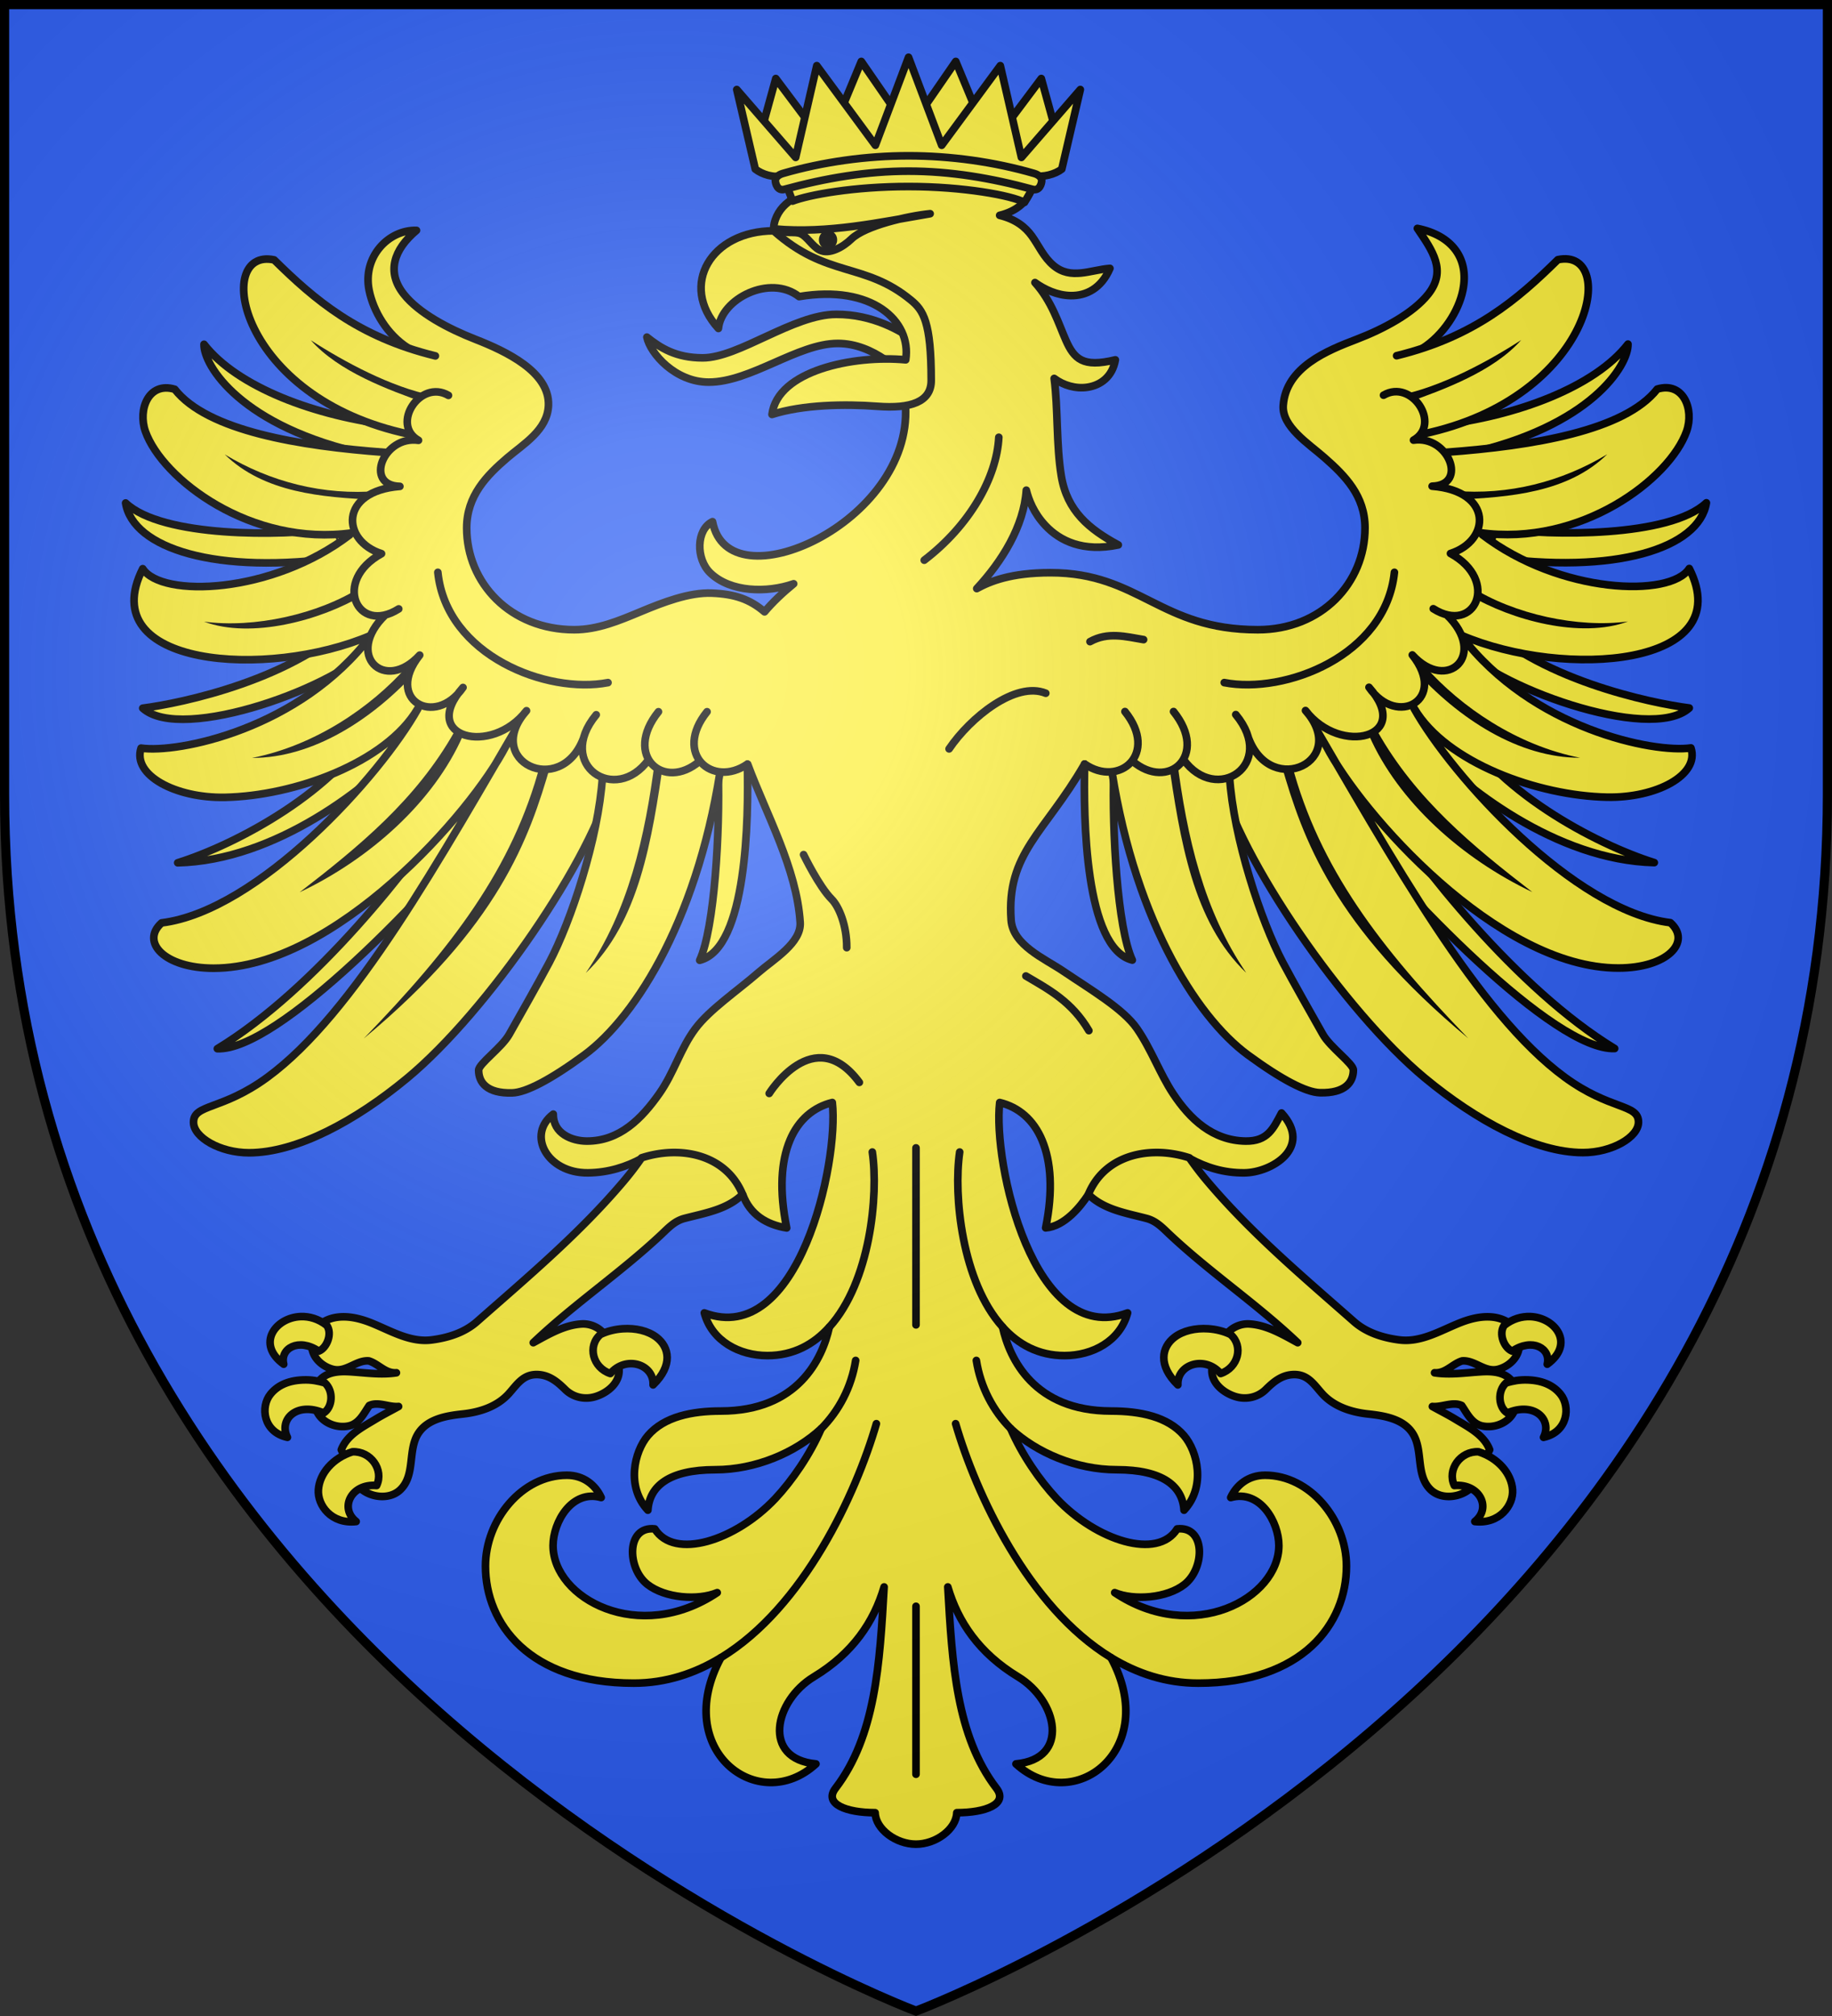 <svg xmlns="http://www.w3.org/2000/svg" xmlns:xlink="http://www.w3.org/1999/xlink" width="600" height="660" viewBox="-300 -300 600 660"><rect x="-300" y="-300" width="600" height="660" fill="#333333" stroke="none"/><defs><path id="e" d="M0 0v1h.5z" transform="rotate(18 3.157 -.5)"/><path id="f" d="M0 0v1h.5z" transform="rotate(18 3.157 -.5)"/><path id="g" d="M0 0v1h.5z" transform="rotate(18 3.157 -.5)"/><path id="h" d="M0 0v1h.5z" transform="rotate(18 3.157 -.5)"/><g id="b"><path id="a" d="M0 0v1h.5z" transform="rotate(18 3.157 -.5)"/><use xlink:href="#a" width="810" height="540" transform="scale(-1 1)"/></g><g id="d"><use xlink:href="#b" width="810" height="540" transform="rotate(72)"/><use xlink:href="#b" width="810" height="540" transform="rotate(144)"/></g><radialGradient id="l" cx="-80" cy="-80" r="405" gradientUnits="userSpaceOnUse"><stop offset="0" style="stop-color:#fff;stop-opacity:.31"/><stop offset=".19" style="stop-color:#fff;stop-opacity:.25"/><stop offset=".6" style="stop-color:#6b6b6b;stop-opacity:.125"/><stop offset="1" style="stop-color:#000;stop-opacity:.125"/></radialGradient></defs><path d="M-298.5-298.5h597v258.543C298.5 246.291 0 358.5 0 358.5S-298.5 246.291-298.5-39.957z" style="fill:#2b5df2;stroke-width:1"/><path d="M-88.138-189.634c4.343 3.477 9.468 6.79 18.275 6.79 11.883 0 29.65-14.243 43.788-14.243 11.74 0 20.951 5.11 27.016 9.63l-1.865 13.39c-3.71-3.975-12.772-13.497-24.699-13.497-13.102 0-28.512 12.668-42.25 12.668-11.023 0-19.215-9.48-20.265-14.738" style="fill:#fcef3c;stroke:#000;stroke-width:2.5;stroke-linecap:round;stroke-linejoin:round"/><path d="M-41.284 73.291c-2.908 6.95-3.546 16.514-1.066 28.715-6.707-1.098-11.933-4.392-14.354-10.813l-33.074-11.96c-5.01 2.708-10.865 4.666-17.651 4.736-13.49.138-20.155-12.611-11.364-19.22-.05 6.426 6.16 8.806 10.957 8.82 10.8.033 18.015-7.382 23.74-15.505 4.878-6.922 6.93-14.79 11.87-21.357 4.686-6.229 13.611-12.24 20.797-18.476 4.81-4.174 13.925-9.543 13.493-16.25-1.142-17.713-11.073-35.339-17.155-51.719C-174.187-8.063-224.557-119.886-166.365-186.1c-6.904-4.387-11.37-12.052-12.746-18.887-2.185-10.858 6.275-19.837 15.522-19.59-7.451 6.275-9.92 13.607-4.158 20.89 4.918 6.219 14.637 11.325 23.433 14.764 9.965 3.896 24.352 10.658 23.943 21.634-.302 8.082-8.247 12.68-13.493 17.179-6.676 5.726-13.289 12.408-13.289 22.934 0 18.1 14.374 33.334 35.202 33.334 7.731 0 14.71-2.96 21.87-5.943s15.78-6.335 23.23-6.035 12.425 1.985 17.249 6.128c2.69-3.185 5.897-6.22 9.535-9.191-8.79 3.054-20.702 2.806-27.29-3.53-4.833-4.646-4.617-14.262.711-16.805 1.345 6.886 5.953 10.307 12.274 11.048 6.322.742 14.337-1.296 22.118-5.386 15.485-8.14 29.921-24.467 28.81-43.546 26.993-38.518-43.928-39.128-43.171-57.325-.185-3.22 1.518-6.553 3.911-8.693 2.51-2.243 6.054-3.89 10.245-5.015 18.956-7.834 44.257-.486 55.799-1.67 4.514-2.288 8.57-4.646 9.942-9.935h0c8.036 7.245 5.51 17.495-5.885 20.24 5.252 1.29 8.395 3.788 10.552 6.78 2.338 3.243 3.842 6.93 7.101 9.655 5.73 4.793 12.053 1.42 18.463.93-2.806 6.53-7.764 9.008-12.883 8.913-4.378-.081-8.533-2.005-11.667-4.271 5.565 6.193 7.764 13.57 10.145 18.941 1.303 2.938 2.729 5.243 5.072 6.407s5.658 1.278 11.11-.046c-.965 5.537-4.842 8.3-9.08 8.961-3.892.606-7.977-.634-10.957-2.88 1.29 9.937.65 21.765 2.333 31.943 1.903 11.501 9.093 17.386 18.668 22.561-11.568 2.424-19.157-1.345-23.842-6.314-3.906-4.142-5.53-8.607-6.29-11.605-.794 11.837-7.973 23.338-16.231 32.219 4.298-2.345 11.162-5.2 24.145-5.2 14.662 0 23.616 4.728 32.914 9.378 9.297 4.65 18.88 9.286 35 9.286 20.83 0 35.102-15.233 35.102-33.334 0-10.526-6.589-17.12-13.188-22.934-5.296-4.666-14.103-10.207-13.595-17.179.914-12.547 14.464-17.97 24.045-21.634 8.821-3.373 18.513-8.548 23.435-14.763 6.156-7.773 1.378-14.25-3.55-21.541 11.296 2.263 17.009 9.773 14.912 20.24-1.37 6.834-6.412 14.688-13.312 19.076 63.337 81.007-6.834 177.886-110.755 136.348C42.1-27.24 29.554-20.7 31.15 1.237c.599 8.219 10.963 12.583 16.944 16.62 9.132 6.166 19.779 12.404 24.247 18.85 4.748 6.85 7.55 14.838 11.869 21.357 5.488 8.285 12.94 15.356 23.74 15.505 7.196.1 9.028-4.009 11.768-9.191 10.357 11.382-3.35 19.512-12.175 19.59-6.875.062-12.701-1.87-17.754-4.632L56.365 91.194c-2.456 3.75-7.69 10.305-13.902 10.789 2.48-12.178 1.742-21.741-1.166-28.692-2.818-6.736-7.756-10.876-13.888-12.35-2.307 19.528 10.977 80.47 41.892 68.878-2.471 9.253-11.515 13.977-20.667 13.977-8.51 0-15.167-3.663-20.283-9.367 2.257 10.388 10.3 27.517 35.552 27.517 9.505 0 18.564 1.85 23.863 8.031 4.467 5.212 7.221 16.723.02 24.429-.507-7.816-6.85-13.25-22.074-13.25-13.179 0-26.233-5.578-34.706-13.465 3.687 8.539 9.477 16.958 15.068 22.932 13.058 13.823 33.072 20.149 39.45 9.91 9.36-1.026 9.179 12.829 2.442 18.145-5.776 4.56-16.588 5.341-22.888 2.721 25.604 17.167 53.764 1.896 53.764-15.401 0-7.685-6.12-18.437-15.766-15.733 1.888-4.1 5.77-7.304 11.25-7.304 14.675 0 26.65 14.587 26.65 29.765 0 18.78-14.255 38.307-48.543 38.307-10.507 0-20.04-3.162-28.585-8.375 16.383 30.243-12.296 52.034-31.11 34.814 17.831-1.651 13.619-20.693.712-28.504-12.774-7.73-19.686-18.012-23.03-29.436 1.411 25.18 2.798 48.782 15.928 65.926 3.936 5.138-3.592 7.985-12.985 7.985-.187 5.435-6.87 10.307-13.375 10.307s-13.188-4.872-13.374-10.307c-9.394 0-16.921-2.847-12.986-7.985 13.13-17.144 14.517-40.746 15.929-65.926-3.345 11.424-10.257 21.706-23.03 29.436-12.907 7.81-17.12 26.853.711 28.504-18.814 17.22-47.493-4.571-31.11-34.814-8.545 5.213-18.077 8.375-28.585 8.375-34.288 0-48.543-19.527-48.543-38.307 0-15.178 11.975-29.765 26.65-29.765 5.481 0 9.363 3.204 11.25 7.304-9.646-2.704-15.765 8.048-15.765 15.733 0 17.297 28.159 32.568 53.763 15.401-6.3 2.62-17.112 1.839-22.888-2.72-6.736-5.317-6.918-19.172 2.442-18.145 6.378 10.238 26.392 3.912 39.45-9.911 5.591-5.974 11.382-14.393 15.068-22.932-8.473 7.887-21.527 13.466-34.706 13.466-15.224 0-21.567 5.433-22.074 13.249-7.2-7.706-4.446-19.217.02-24.429 5.3-6.181 14.359-8.03 23.863-8.03 25.252 0 33.296-17.13 35.553-27.518-5.116 5.704-11.774 9.367-20.284 9.367-9.152 0-18.195-4.724-20.666-13.977 30.915 11.592 44.153-49.35 41.915-68.877-6.064 1.473-11.057 5.613-13.875 12.349" style="fill:#fcef3c;stroke:#000;stroke-width:2.5;stroke-linecap:round;stroke-linejoin:round"/><g style="stroke-width:1.039"><path d="m251.34 3.129-11.917 28.71-17.167-22.896-6.059 21.98 8.938 10.725h84.537l8.937-10.725-6.057-21.98-17.168 22.897-11.918-28.711-16.063 23.292Z" style="fill:#fcef3c;stroke:#000;stroke-width:2.597;stroke-linejoin:round;stroke-miterlimit:4;stroke-dasharray:none" transform="matrix(.963 0 0 .963 -259.953 -282.903)"/><path d="m267.403 29.7-45.516 9.347 3.106 3.706 2.966 7.859c5.465-2.11 20.707-4.952 39.444-4.952s35.087 3.056 39.444 5.392l4.797-8.299 3.105-3.706z" style="fill:#fcef3c;fill-rule:evenodd;stroke:#000;stroke-width:2.597;stroke-linecap:round;stroke-linejoin:round;stroke-miterlimit:4;stroke-dasharray:none" transform="matrix(.963 0 0 .963 -259.953 -282.903)"/><path d="M309.996 41.944c3.108.693 7.332-.483 9.53-2.213l6.301-27.042-20.034 23.07-7.18-31.19-19.932 27.067-11.278-29.919-11.278 29.919-19.93-27.067-7.181 31.19-20.035-23.07 6.301 27.042c2.305 1.803 6.281 3.091 9.531 2.213" style="fill:#fcef3c;stroke:#000;stroke-width:2.597;stroke-linecap:round;stroke-linejoin:round;stroke-miterlimit:4;stroke-dasharray:none" transform="matrix(.963 0 0 .963 -259.953 -282.903)"/><path d="M312.694 43.65c.015-.908-.821-1.931-2.543-2.431-13.667-3.966-28.55-6.01-42.747-6.01-14.198 0-29.08 2.044-42.747 6.01-1.722.5-2.559 1.523-2.544 2.431.016.994.723 3.612 3.088 2.964 13.95-3.825 28.025-6.184 42.202-6.184 14.178 0 28.25 2.359 42.201 6.184 2.367.648 3.074-1.97 3.09-2.964" style="fill:#fcef3c;stroke:#000;stroke-width:2.597;stroke-linecap:round;stroke-linejoin:round;stroke-miterlimit:4;stroke-dasharray:none" transform="matrix(.963 0 0 .963 -259.953 -282.903)"/></g><path d="M-1.629-201.723c3.967 3.272 6.612 6.947 6.612 26.299 0 7.037-6.784 9.276-17.59 8.448-10.822-.829-24.539-.54-34.55 2.664 1.777-14.316 26.63-19.523 43.787-17.886 1.99-12.798-11.107-24.713-34.922-20.7-9.534-7.441-25.487.743-26.417 10.433-13.023-14.237-2.283-31.962 18.094-31.962 17.372 15.509 29.726 10.119 44.986 22.704" style="fill:#fcef3c;stroke:#000;stroke-width:2.5;stroke-linecap:round;stroke-linejoin:round"/><path d="M-46.255-225.042c17.502 1.55 34.234-2.158 50.882-4.992-7.278.72-21.303 3.94-25.778 8.268-2.729 2.64-7.215 5.222-10.411 3.618-2.373-1.19-4.06-4.366-6.176-5.322-2.115-.956-4.657.306-8.517-1.572" style="fill:#fcef3c;fill-rule:evenodd;stroke:#000;stroke-width:2.5;stroke-linecap:round;stroke-linejoin:round"/><ellipse cx="-28.811" cy="-221.471" rx="1.748" ry="1.889" style="stroke:#000;stroke-width:2.5;stroke-linecap:round;stroke-linejoin:round"/><path d="M-36.82-20.21s5.043 10.434 9.18 14.572c2.382 2.383 5 8.594 4.956 15.883M-48.08 57.97s14.7-23.629 29.522-3.62M56.987-89.94c5.85-3.26 11.701-1.642 17.551-.662M35.988 19.526c7.453 4.378 15.044 8.375 20.628 17.885M42.502-73.048c-9.928-4.008-24.693 7.934-31.665 18.217m145.849-57.797c-2.84 27.351-35.864 39.962-55.73 36.102m-257.557-36.102c2.84 27.351 35.865 39.962 55.73 36.102M2.695-116.602c14.888-11.376 23.738-27.003 24.427-40.243M0 75.798v57.94m0 147.114v-54.981m28.362-91.442c-13.32-14.71-16.147-43.104-14.056-57.272m16.712 90.534c-5.759-5.836-9.852-13.482-11.254-22.305m44.096 97.272c-27.154-16.51-44.252-53.731-50.882-76.57m-41.34-31.66c13.32-14.709 16.147-43.103 14.056-57.271m-16.712 90.534c5.759-5.836 9.852-13.482 11.254-22.305m-44.096 97.272c27.154-16.51 44.252-53.731 50.882-76.57" style="fill:none;stroke:#000;stroke-width:2.5;stroke-linecap:round;stroke-linejoin:round"/><g id="k" style="stroke-width:1.033"><path d="M190.265 394.426c-3.349.885-5.511 3.292-7.864 5.5-13.777 12.928-29.567 23.5-43.255 36.525 5.146-2.801 10.502-6.007 16.446-6.339 2.834-.158 6.051 1.214 7.667 3.611q2.4 5.438 4.798 10.877c.96 5.032-3.632 8.862-8.076 10.147-3.591 1.038-7.414.12-10.046-2.477-2.48-2.448-5.194-4.788-9.05-5.028-5.063-.313-7.14 3.236-9.984 6.407-3.937 4.392-9.814 6.296-15.57 6.914-5.379.576-11.693 1.6-14.922 6.321-3.895 5.694-1 14.196-6.206 19.26-3.638 3.538-10.158 2.764-13.698-.596l-6.307-12.878c1.92-5.062 7.192-7.655 11.54-10.303 2.552-1.554 5.23-2.89 7.84-4.345-3.285.306-6.88-1.76-9.916-.325-1.845 2.686-3.396 6.14-6.959 6.91-4.287.925-9.437-1.235-10.973-5.443l.821-9.61c2.414-3.169 6.627-3.499 10.345-3.283 5.302.308 10.656 1.178 15.949.353-3.752.294-6.072-3.046-9.353-4.02-4.327-.313-7.636 3.966-12.124 2.849-3.607-.898-6.889-3.917-7.15-7.632l3.59-8.188c4.945-3.116 11.104-2.003 16.268.028 6.641 2.612 13.277 6.809 20.71 5.851 5.473-.705 11.037-2.42 15.3-6.172 17.223-15.161 34.908-30.023 49.744-47.604a104 104 0 0 0 5.98-7.816c9.7-3.168 21.657-2.478 29.256 4.999 2.116 2.081 3.763 4.618 4.893 7.358-5.241 5.2-12.867 6.346-19.694 8.15" style="fill:#fcef3c;stroke:#000;stroke-width:2.581;stroke-linecap:round;stroke-linejoin:round" transform="matrix(.968 0 0 .968 -260.043 -282.91)"/><path d="M77.97 473.348c-6.664 2.097-11.144 7.36-11.523 12.847-.36 5.214 4.384 11.691 12.78 10.738-5.797-4.565-1.656-12.94 6.913-12.176 2.544-5.338-1.99-11.71-8.17-11.409m-27.76-19.462c-3.386 4.206-2.529 12.751 5.761 14.573-3.012-5.943 2.988-12.173 12.256-8.245 2.99-1.887 3.491-7.355.42-10.163-2.279-.648-4.463-1.139-7.49-1.006-5.28.23-8.72 2.075-10.947 4.841m119.21-22.146c-2.597.172-5.2.797-7.543 1.917-4.49 3.899-2.631 11.25 3.352 13.23 5.288-6.218 14.821-3.156 14.456 3.835 6.778-6.556 5.535-12.76 1.152-16.106-2.883-2.202-7.09-3.164-11.418-2.876m-108.944-4.123c-8.601.32-15.182 9.287-5.762 16.107-1.35-5.3 5.022-9.043 11.837-4.41 2.784-1.07 4.704-5.966 2.724-8.725-2.794-2.214-5.932-3.079-8.8-2.972" style="fill:#fcef3c;stroke:#000;stroke-width:2.581;stroke-linecap:round;stroke-linejoin:round" transform="matrix(.968 0 0 .968 -260.043 -282.91)"/></g><g id="i" style="stroke-width:1.02"><path d="M-65.9-58.65c.59 19.672-1.217 52.015-6.202 62.797C-56.222.155-55.768-43.51-56.185-61.298m-130.334-49.38c-20.275 21.197-58.872 29.067-71.527 30.699 13.04 11.85 66.111-7.35 77.61-21.59m.634 24.762c-12.94 24.271-46.897 42.256-66.564 48.42 32.58-.78 63.688-25.058 78.347-40.855m14.263 19.671c-14.196 22.051-46.796 63.418-79.38 83.224 20.04.775 69.885-50.348 95.09-82.467m-56.769-91.045c-16.703 2.472-56.706 2.977-68.945-8.602 2.405 15.008 30.014 24.22 72.632 18.048m17.144-43.855c-26.625-3.077-52.542-12.933-63.6-27.157-.203 6.88 12.166 27.627 54.567 36.771" style="fill:#fcef3c;stroke:#000;stroke-width:2.549;stroke-linecap:round;stroke-linejoin:round" transform="matrix(.981 0 0 .981 -.112 10.31)"/><path d="M-129.919-79.136c-29.336 50.245-57.55 101.127-86.555 122.36-15.152 11.092-24.613 8.829-24.613 14.995 0 5.015 8.841 10.168 18.53 10.168 15.94 0 35.648-10.694 52.777-24.883 26.931-22.309 62.19-73.63 68.53-100.262m-64.909-23.076c-12.614 22.61-53.375 67.55-85.581 71.497-7.165 6.407.995 15.132 17.364 15.132 40.444 0 85.999-51.732 97.547-74.086m-23.513-130.255c-25.959-6.364-40.372-18.8-53.83-32.048-20.438-4.359-12.344 46.117 45.166 58.193m-7.927 6.072c-28.911-2.124-59.565-7.202-70.42-21.084-8.713-2.619-12.386 6.72-9.804 14.06 5.55 15.784 35.2 38.643 69.163 33.844m-.922.674c-25.959 19.837-62.905 21.113-69.13 11.301-16.522 32.756 41.522 37.064 76.135 22.265m0 .17c-23.695 31.19-64.485 39.252-76.688 37.445-2.969 9.007 11.532 16.759 28.009 16.43 23.088-.461 53.677-11.49 64.349-29.587" style="fill:#fcef3c;stroke:#000;stroke-width:2.549;stroke-linecap:round;stroke-linejoin:round" transform="matrix(.981 0 0 .981 -.112 10.31)"/><path d="M-104.557-57.136c-1.344 20.674-10.54 48.359-17.778 62.04-3.397 6.42-10.336 18.65-13.374 24.011-2.488 4.392-10.192 9.8-10.192 11.926 0 4.033 2.723 7.794 11.163 7.565 4.62-.125 12.804-4.38 24.036-12.608 17.658-12.936 38.848-47.004 46.1-99.246" style="fill:#fcef3c;stroke:#000;stroke-width:2.549;stroke-linecap:round;stroke-linejoin:round" transform="matrix(.981 0 0 .981 -.112 10.31)"/><path d="M-125.332-61.298C-134.54-26.493-155.007.11-184.247 30.25c45.172-37.638 55.245-66.65 62.326-91.168zM-86.986-63c-3.422 26.53-8.961 50.643-23.152 71.402C-92.242-8.7-88.06-35.892-84.092-62.905zm-66.977-9.173c-12.84 22.777-31.9 38.348-51.68 53.622 23.502-11.184 44.717-30.076 54.471-52.204zm-15.95-21.615c-11.96 13.5-30.657 26.286-51.646 30.41 20.334.026 40.46-12.834 55.523-29.645-.452-2.142-1.53-.96-3.878-.765m-15.348-26.583c-14.323 9.1-35.638 13.759-52.32 11.504 15.676 5.861 38.92-.373 52.94-8.762zm-45.394-44.294c13.111 12.83 32.62 14.324 50.087 15.123l1.18-2.923c-18.413 1.562-36.103-3.055-51.267-12.2m28.734-38.113c9.202 10.42 25.697 16.526 38.569 21.056 4 1.11 2.116-2.64 2.116-2.64-13.8-2.729-29.531-11.191-40.685-18.416" style="stroke-width:1.02" transform="matrix(.981 0 0 .981 -.112 10.31)"/><path d="M-172.58-113.115c-13.922 8.824-22.29-9.41-5.742-18.433-13.385-4.253-14.293-20.846 6.126-22.458-12.087-.277-5.492-17.07 6.216-15.37-9.361-5.279.576-20.51 10.007-14.992m-21.054 73.252c-13.882 13.309-.27 26.278 11.45 13.426-11.867 14.851 5.031 24.412 14.458 10.795-14.798 16.701 9.445 23.072 21.2 7.759-14.798 16.701 11.275 29.333 18.959 9.341m4.317-7.992c-13.86 16.702 6.485 30.27 17.495 14.956m3.282-15.968c-11.846 14.685 1.772 26.698 13.708 16.53m2.514-16.53C-81-64.72-67.824-53.276-56.184-61.298" style="fill:#fcef3c;stroke:#000;stroke-width:2.549;stroke-linecap:round;stroke-linejoin:round" transform="matrix(.981 0 0 .981 -.112 10.31)"/></g><use xlink:href="#i" width="100%" height="100%" style="stroke-width:1.033" transform="matrix(-1 0 0 1 0 -.059)"/><use xlink:href="#k" width="100%" height="100%" style="stroke-width:1.033" transform="matrix(-1 0 0 1 -.34 0)"/><g style="display:inline"><path d="M-298.5-298.5h597v258.543C298.5 246.291 0 358.5 0 358.5S-298.5 246.291-298.5-39.957z" style="fill:url(#l);stroke-width:1"/></g><path d="M-298.5-298.5h597v258.503C298.5 246.206 0 358.398 0 358.398S-298.5 246.206-298.5-39.997z" style="fill:none;stroke:#000;stroke-width:3"/></svg>